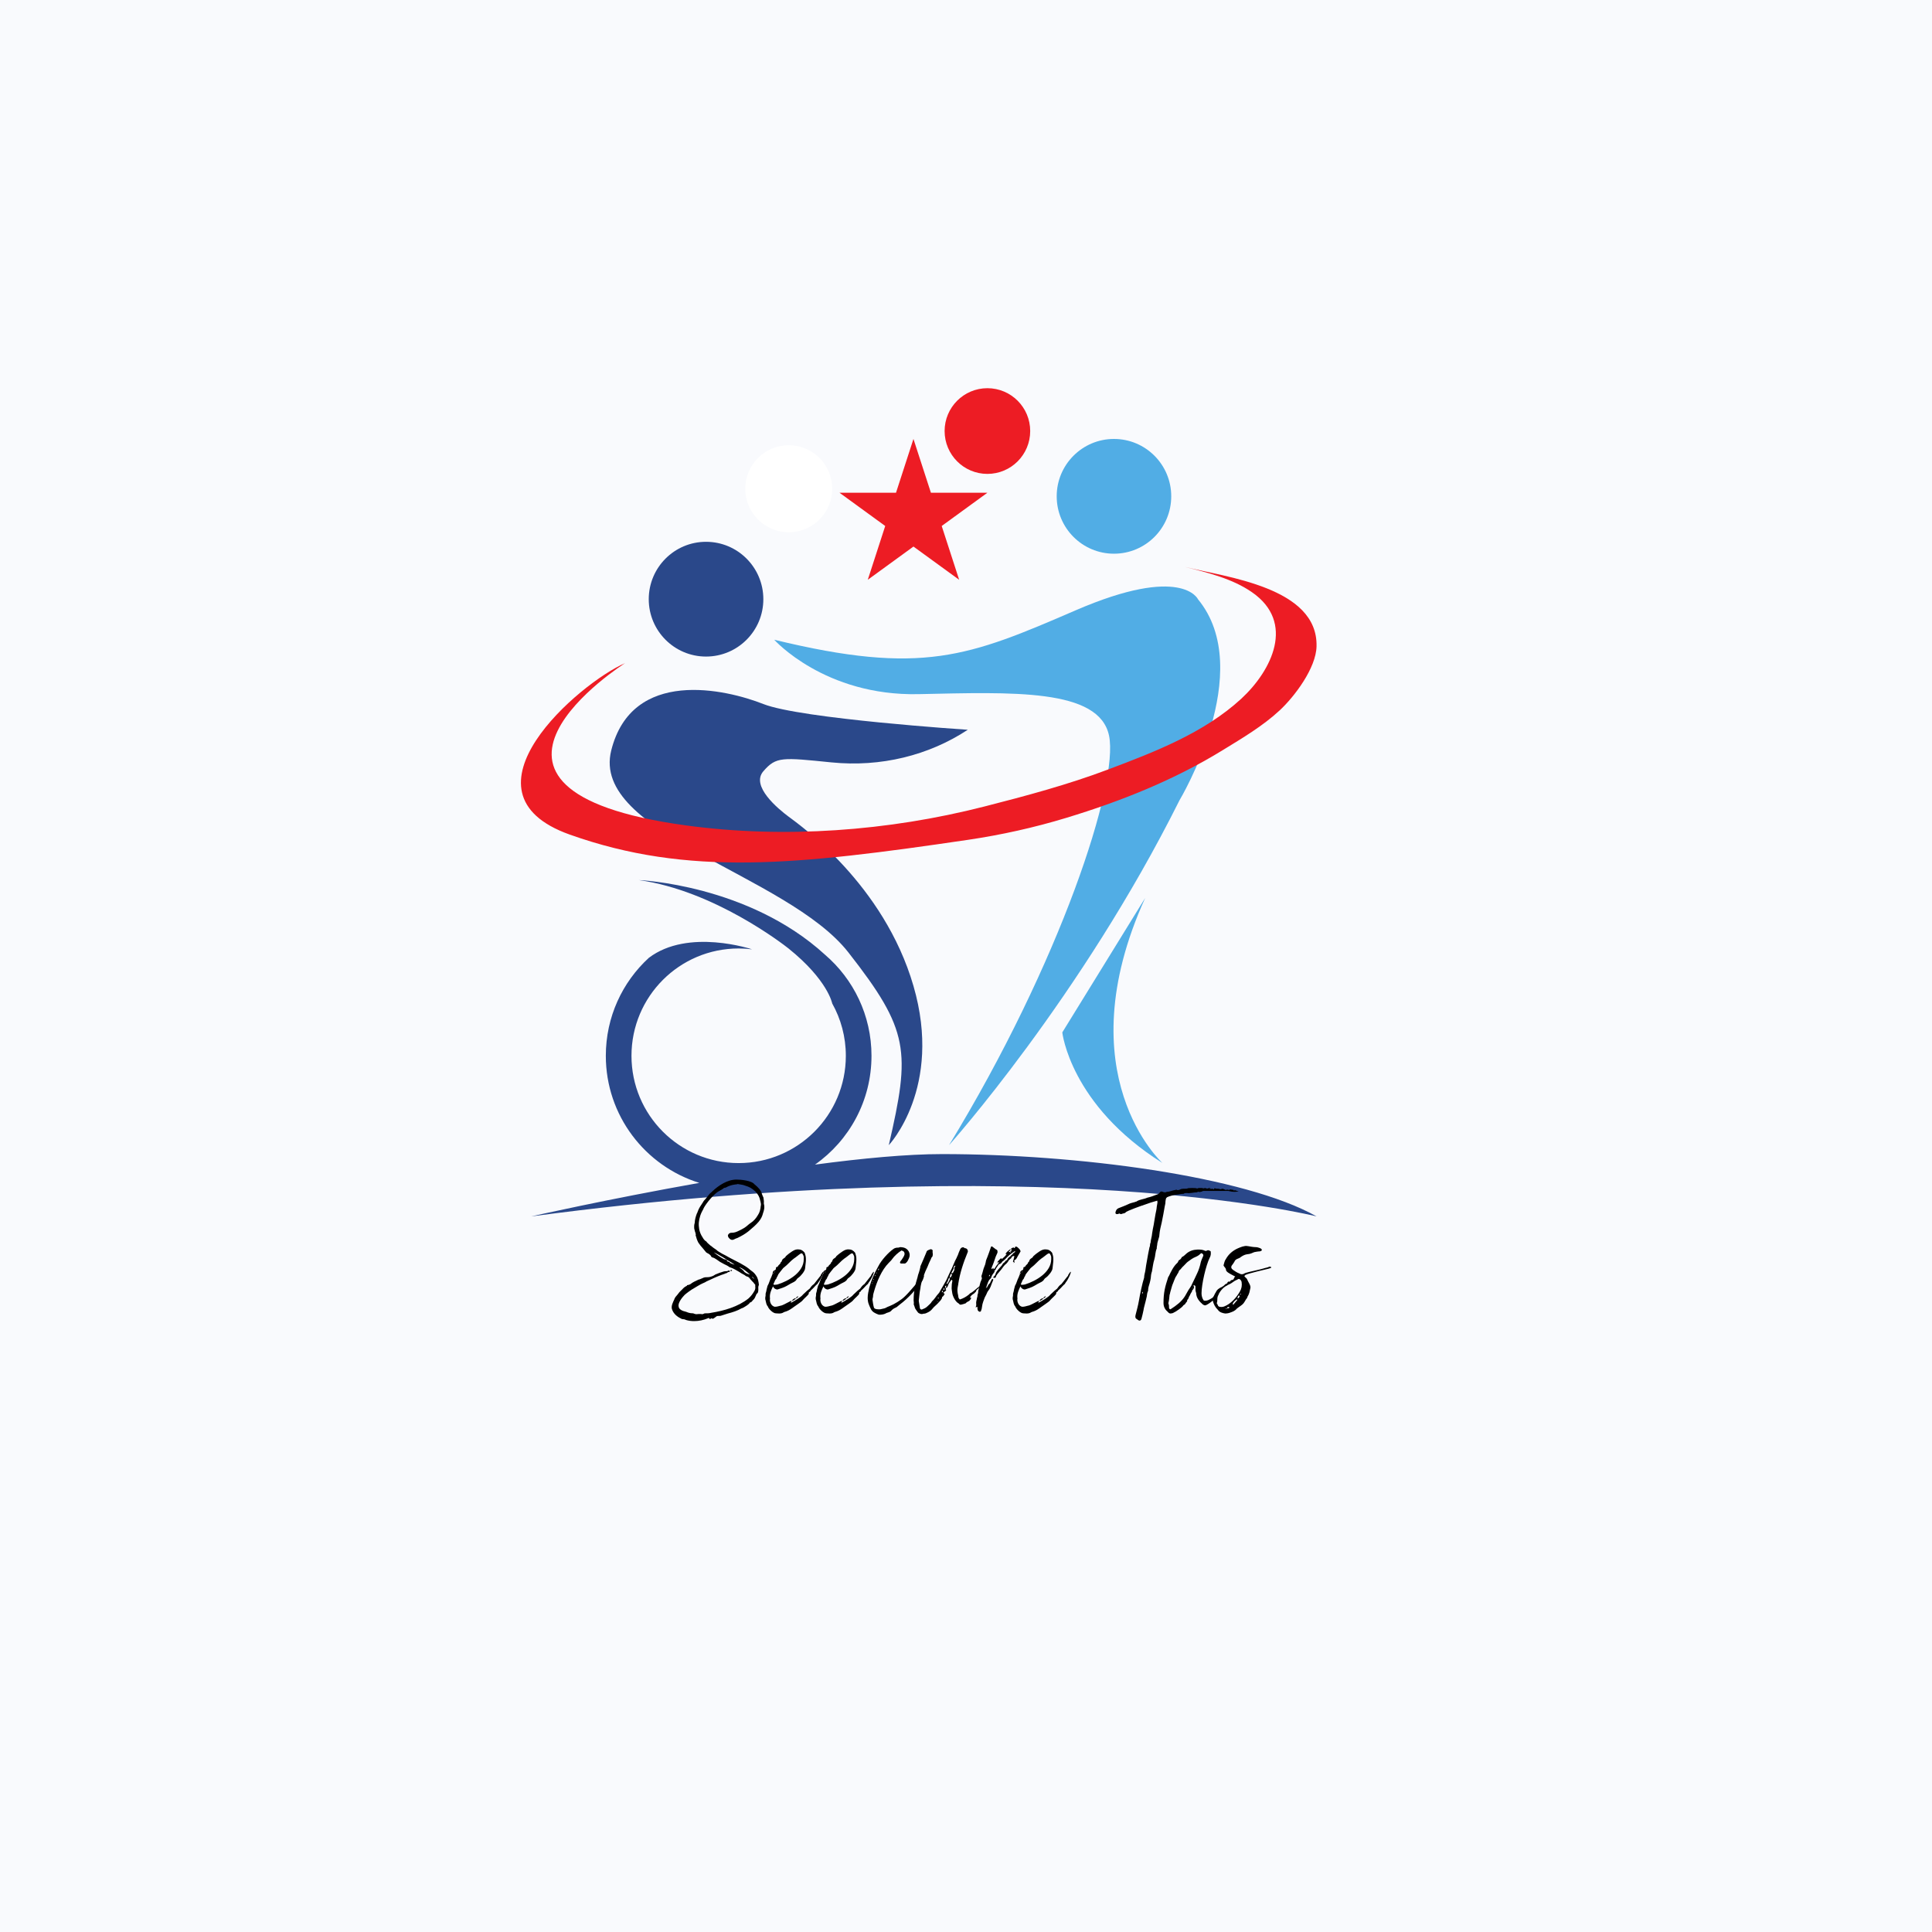 <?xml version="1.0" encoding="UTF-8" standalone="yes"?>
<svg xmlns="http://www.w3.org/2000/svg" xmlns:xlink="http://www.w3.org/1999/xlink" width="500" zoomAndPan="magnify" viewBox="0 0 375 375" height="500" preserveAspectRatio="xMidYMid meet" version="1.0">
  <defs>
    <g/>
    <clipPath id="7804f93bc3">
      <path d="M 183 75.172 L 200 75.172 L 200 92 L 183 92 Z M 183 75.172 " clip-rule="nonzero"/>
    </clipPath>
    <clipPath id="cc3c5f460b">
      <path d="M 101.109 110 L 255.547 110 L 255.547 168 L 101.109 168 Z M 101.109 110 " clip-rule="nonzero"/>
    </clipPath>
    <clipPath id="c4f0de3907">
      <path d="M 103 170 L 255.547 170 L 255.547 236.102 L 103 236.102 Z M 103 170 " clip-rule="nonzero"/>
    </clipPath>
  </defs>
  <rect x="-37.5" width="450" fill="#ffffff" y="-37.5" height="450" fill-opacity="1"/>
  <rect x="-37.5" width="450" fill="#f9fafd" y="-37.5" height="450" fill-opacity="1"/>
  <path fill="#ffffff" d="M 161.531 94.867 C 161.531 99.527 157.758 103.312 153.094 103.312 C 148.438 103.312 144.66 99.527 144.66 94.867 C 144.66 90.195 148.438 86.418 153.094 86.418 C 157.758 86.418 161.531 90.195 161.531 94.867 " fill-opacity="1" fill-rule="evenodd"/>
  <path fill="#ed1c24" d="M 177.301 85.199 L 180.691 95.641 L 191.652 95.641 L 182.785 102.094 L 186.172 112.535 L 177.301 106.086 L 168.434 112.535 L 171.82 102.094 L 162.949 95.641 L 173.914 95.641 L 177.301 85.199 " fill-opacity="1" fill-rule="evenodd"/>
  <path fill="#2a488a" d="M 148.164 116.305 C 148.164 122.449 143.188 127.438 137.039 127.438 C 130.902 127.438 125.922 122.449 125.922 116.305 C 125.922 110.148 130.902 105.164 137.039 105.164 C 143.188 105.164 148.164 110.148 148.164 116.305 " fill-opacity="1" fill-rule="evenodd"/>
  <path fill="#51ade5" d="M 227.336 96.332 C 227.336 102.488 222.367 107.473 216.219 107.473 C 210.082 107.473 205.105 102.488 205.105 96.332 C 205.105 90.188 210.082 85.199 216.219 85.199 C 222.367 85.199 227.336 90.188 227.336 96.332 " fill-opacity="1" fill-rule="evenodd"/>
  <path fill="#2a488a" d="M 187.848 141.648 C 187.848 141.648 155.453 139.531 148.164 136.652 C 140.879 133.77 122.664 129.551 118.637 145.672 C 114.609 161.797 152.762 169.676 164.652 184.84 C 176.535 200.004 176.73 204.035 172.512 222.277 C 172.512 222.277 183.059 211.145 177.301 191.367 C 171.559 171.594 155.152 160.074 153.094 158.531 C 151.035 157 145.672 152.582 148.164 149.703 C 150.652 146.828 151.809 147.016 161.395 147.98 C 170.977 148.934 180.273 146.633 187.848 141.648 " fill-opacity="1" fill-rule="evenodd"/>
  <path fill="#51ade5" d="M 150.277 124.172 C 150.277 124.172 160.047 135.117 178.266 134.734 C 196.473 134.352 213.344 133.582 215.266 142.797 C 217.184 152.012 205.871 186.758 184.207 222.277 C 184.207 222.277 209.77 193.738 228.938 155.336 C 228.938 155.336 244.02 130.25 232.52 116.305 C 232.52 116.305 229.449 109.52 208.746 118.477 C 188.035 127.438 178.961 131.145 150.277 124.172 " fill-opacity="1" fill-rule="evenodd"/>
  <path fill="#51ade5" d="M 222.289 174.277 L 206.191 200.387 C 206.191 200.387 207.727 214.469 225.617 225.727 C 225.617 225.727 206.703 208.578 222.289 174.277 " fill-opacity="1" fill-rule="evenodd"/>
  <g clip-path="url(#7804f93bc3)">
    <path fill="#ed1c24" d="M 199.961 83.664 C 199.961 88.262 196.242 91.984 191.652 91.984 C 187.066 91.984 183.348 88.262 183.348 83.664 C 183.348 79.07 187.066 75.348 191.652 75.348 C 196.242 75.348 199.961 79.07 199.961 83.664 " fill-opacity="1" fill-rule="evenodd"/>
  </g>
  <g clip-path="url(#cc3c5f460b)">
    <path fill="#ed1c24" d="M 121.328 128.715 C 121.328 128.715 82.469 153.289 133.082 160.203 C 152.199 162.812 172.406 161.312 191.082 156.539 C 199.129 154.484 207.309 152.293 215.078 149.359 C 224.102 145.961 233.738 142.25 240.941 135.613 C 246.871 130.129 251.469 120.812 243.016 114.957 C 239.219 112.316 234.387 111.141 229.961 110.031 C 237.926 112.023 255.836 113.977 255.539 125.469 C 255.438 129.66 251.316 135.152 248.406 137.863 C 245.129 140.914 241.129 143.273 237.332 145.602 C 227.918 151.398 217.547 155.531 206.992 158.738 C 200.746 160.637 194.32 162.062 187.848 163.016 C 154.812 167.883 133.594 170.184 110.586 161.992 C 87.586 153.801 112.594 132.477 121.328 128.715 " fill-opacity="1" fill-rule="evenodd"/>
  </g>
  <g clip-path="url(#c4f0de3907)">
    <path fill="#2a488a" d="M 182.859 224.008 C 176.043 224.008 167.336 224.832 158.191 226.051 C 164.824 221.383 169.156 213.668 169.156 204.93 C 169.156 197.078 165.656 190.047 160.133 185.309 C 145.23 171.668 124.008 170.824 124.008 170.824 C 138.641 172.863 152.148 183.379 153.043 184.09 C 160.695 190.242 161.531 194.77 161.531 194.77 C 163.215 197.777 164.176 201.238 164.176 204.93 C 164.176 216.43 154.863 225.754 143.371 225.754 C 131.883 225.754 122.57 216.43 122.57 204.93 C 122.57 193.422 131.883 184.098 143.371 184.098 C 144.258 184.098 145.125 184.156 145.977 184.266 C 145.977 184.266 133.594 180.09 125.93 185.922 C 120.797 190.633 117.59 197.402 117.59 204.93 C 117.59 216.523 125.227 226.332 135.738 229.598 C 117.906 232.762 103.109 236.102 103.109 236.102 C 203.188 222.848 255.547 236.102 255.547 236.102 C 241.57 228.227 208.934 224.008 182.859 224.008 " fill-opacity="1" fill-rule="evenodd"/>
  </g>
  <g fill="#000000" fill-opacity="1">
    <g transform="translate(130.383, 254.011)">
      <g>
        <path d="M 16.738 -18.184 C 16.371 -17.547 15.902 -17.008 15.332 -16.641 L 15.23 -16.574 C 15.027 -16.438 14.895 -16.305 14.727 -16.168 C 14.324 -15.801 13.82 -15.5 13.184 -15.195 L 13.117 -15.164 C 12.582 -14.895 12.18 -14.727 11.574 -14.727 C 11.441 -14.762 11.34 -14.66 11.203 -14.625 L 11.137 -14.594 C 11.039 -14.492 10.969 -14.391 10.902 -14.293 C 10.902 -14.09 10.938 -13.922 11.039 -13.82 L 11.039 -13.789 C 11.07 -13.754 11.105 -13.723 11.137 -13.688 C 11.273 -13.52 11.473 -13.352 11.742 -13.352 C 11.875 -13.352 11.977 -13.387 12.109 -13.453 C 12.312 -13.555 12.512 -13.652 12.75 -13.723 L 12.816 -13.754 C 13.586 -14.125 14.223 -14.492 14.863 -14.996 L 15.098 -15.195 C 15.699 -15.699 16.336 -16.238 16.875 -16.875 C 17.344 -17.445 17.578 -17.949 17.715 -18.52 C 17.914 -19.055 18.082 -19.691 17.879 -20.363 C 17.879 -20.43 17.879 -20.496 17.879 -20.566 C 17.914 -20.867 17.848 -21.168 17.812 -21.469 L 17.812 -21.539 C 17.781 -21.637 17.715 -21.773 17.645 -21.906 C 17.613 -22.039 17.547 -22.141 17.512 -22.242 C 17.379 -22.98 16.707 -23.582 16.168 -24.055 L 16.07 -24.121 C 15.566 -24.859 13.418 -25.059 12.582 -25.059 C 10.801 -25.059 9.09 -23.918 7.852 -22.746 L 7.684 -22.578 C 7.414 -22.375 7.211 -22.141 7.012 -21.871 L 6.945 -21.773 C 6.809 -21.605 6.676 -21.438 6.508 -21.234 C 6.375 -21.137 6.238 -20.934 6.141 -20.801 C 6.105 -20.699 6.039 -20.633 6.004 -20.566 C 5.637 -20.027 5.266 -19.492 5.031 -18.82 C 5 -18.688 4.965 -18.586 4.898 -18.52 C 4.664 -17.914 4.496 -17.344 4.461 -16.672 C 4.461 -16.641 4.461 -16.574 4.43 -16.539 C 4.328 -16.168 4.359 -15.867 4.359 -15.598 C 4.461 -15.195 4.496 -14.93 4.629 -14.66 C 4.598 -14.625 4.598 -14.594 4.629 -14.527 C 4.695 -14.457 4.695 -14.426 4.664 -14.359 C 4.629 -14.324 4.629 -14.293 4.629 -14.293 C 4.766 -13.789 4.898 -13.316 5.168 -12.816 C 5.434 -12.414 5.738 -12.043 6.07 -11.676 C 6.273 -11.441 6.477 -11.172 6.676 -10.938 C 6.711 -10.871 6.777 -10.871 6.844 -10.836 C 6.91 -10.77 6.977 -10.734 7.078 -10.703 C 7.281 -10.566 7.449 -10.469 7.617 -10.23 C 7.617 -10.062 7.852 -9.93 8.051 -9.898 C 8.285 -9.863 9.09 -9.293 9.359 -9.09 C 9.762 -8.891 10.098 -8.656 10.5 -8.488 C 10.633 -8.453 10.77 -8.32 10.938 -8.254 C 11.07 -8.152 11.238 -8.02 11.441 -7.984 C 11.977 -7.816 12.547 -7.449 13.082 -7.145 C 13.387 -6.945 13.688 -6.742 13.988 -6.609 C 14.125 -6.543 14.223 -6.477 14.324 -6.375 C 14.426 -6.309 14.625 -6.207 14.828 -6.172 C 14.961 -6.07 15.098 -5.973 15.195 -5.805 C 15.266 -5.703 15.332 -5.602 15.465 -5.5 C 15.5 -5.434 15.531 -5.402 15.566 -5.367 C 15.734 -5.234 15.934 -5 16.07 -4.797 L 16.203 -4.664 C 16.238 -4.598 16.203 -4.496 16.203 -4.43 C 16.27 -3.992 16.203 -3.691 16.035 -3.422 C 15.699 -2.816 15.332 -2.383 14.895 -1.98 C 12.883 -0.367 10.164 0.402 7.648 0.805 C 7.281 0.906 6.91 0.906 6.543 0.906 C 6.477 0.906 6.375 0.906 6.309 0.938 C 6.141 1.039 6.039 1.074 5.871 1.074 C 5.805 1.074 5.738 1.039 5.668 1.039 C 5.637 1.039 5.57 1.039 5.535 1.039 C 5.402 1.039 5.301 1.039 5.199 1.039 C 5.066 1.039 4.965 1.074 4.832 1.074 C 4.598 1.074 4.395 1.008 4.16 0.906 C 3.824 0.906 3.523 0.871 3.121 0.738 C 2.918 0.637 2.75 0.605 2.648 0.57 C 2.113 0.469 1.375 0.133 1.344 -0.402 C 1.141 -1.074 2.012 -2.18 2.516 -2.684 C 3.02 -3.121 3.555 -3.488 3.957 -3.758 L 4.027 -3.789 C 4.664 -4.16 5.367 -4.629 6.039 -4.93 C 6.309 -5.031 6.508 -5.133 6.777 -5.301 C 7.047 -5.402 7.312 -5.57 7.582 -5.668 C 8.488 -6.105 9.395 -6.477 10.301 -6.777 C 10.367 -6.844 10.398 -6.844 10.469 -6.844 C 10.566 -6.879 10.734 -6.91 10.902 -7.078 C 10.938 -7.078 10.969 -7.078 11.07 -7.145 C 11.07 -7.113 11.105 -7.113 11.137 -7.113 C 11.203 -7.113 11.238 -7.145 11.273 -7.246 C 11.273 -7.312 11.203 -7.414 11.137 -7.414 C 11.105 -7.414 11.07 -7.379 11.004 -7.379 L 10.969 -7.379 C 10.938 -7.379 10.836 -7.348 10.801 -7.281 C 10.434 -7.281 10.23 -7.281 9.863 -7.145 C 9.797 -7.145 9.73 -7.078 9.66 -7.078 C 9.258 -6.977 8.891 -6.777 8.488 -6.641 C 8.352 -6.543 8.219 -6.477 8.051 -6.375 C 7.648 -6.207 7.348 -6.105 6.91 -6.105 C 6.574 -6.105 6.309 -6.105 5.938 -5.906 C 5.906 -5.871 5.871 -5.871 5.805 -5.871 C 5.77 -5.805 5.703 -5.805 5.703 -5.805 C 5.57 -5.738 5.367 -5.668 5.199 -5.637 C 4.832 -5.434 4.43 -5.301 4.059 -5.066 C 3.957 -5.031 3.926 -4.965 3.859 -4.93 C 3.625 -4.73 3.355 -4.598 2.984 -4.562 C 2.984 -4.496 2.918 -4.395 2.852 -4.395 C 2.582 -4.262 2.316 -4.059 2.113 -3.824 C 2.078 -3.758 1.98 -3.691 1.914 -3.625 C 1.609 -3.355 1.344 -3.055 1.141 -2.75 C 1.008 -2.617 0.906 -2.449 0.738 -2.281 C 0.672 -2.18 0.637 -2.113 0.605 -2.047 L 0.57 -2.012 C 0.57 -1.98 0.535 -1.879 0.504 -1.812 C 0.234 -1.242 -0.133 -0.535 0.035 0.066 C 0.367 1.141 1.273 1.676 1.98 2.012 C 2.012 2.012 2.012 2.047 2.012 2.012 C 2.215 2.012 2.414 2.078 2.617 2.113 C 2.648 2.148 2.648 2.18 2.719 2.18 C 3.254 2.348 3.789 2.414 4.359 2.414 C 5.266 2.414 6.207 2.215 7.078 1.844 C 7.113 1.812 7.18 1.812 7.246 1.812 C 7.246 1.844 7.281 1.844 7.281 1.914 C 7.379 2.012 7.379 2.012 7.516 2.012 C 7.547 1.945 7.582 1.914 7.617 1.844 C 7.75 1.914 7.852 1.945 7.949 1.945 C 8.051 1.945 8.152 1.914 8.254 1.812 C 8.32 1.746 8.387 1.711 8.453 1.676 C 8.555 1.578 8.656 1.508 8.723 1.477 C 8.824 1.41 8.992 1.41 9.191 1.41 C 9.328 1.41 9.492 1.41 9.629 1.344 C 9.996 1.207 10.434 1.105 10.902 0.938 C 11.809 0.703 12.75 0.402 13.555 -0.066 C 13.688 -0.102 13.789 -0.133 13.887 -0.203 C 14.359 -0.469 14.961 -0.805 15.195 -1.207 C 15.434 -1.207 15.598 -1.441 15.699 -1.578 C 15.734 -1.645 15.801 -1.676 15.836 -1.711 C 16.07 -1.945 16.168 -2.148 16.305 -2.484 L 16.336 -2.551 C 16.406 -2.719 16.438 -2.852 16.574 -2.953 C 16.707 -3.02 16.738 -3.188 16.773 -3.32 L 16.773 -3.355 C 16.809 -3.488 16.809 -3.625 16.809 -3.723 C 16.809 -3.957 16.773 -4.227 16.84 -4.395 C 16.875 -4.496 16.941 -4.629 16.906 -4.73 C 16.84 -5.266 16.738 -5.906 16.406 -6.375 C 16.102 -6.879 15.766 -7.145 15.465 -7.348 C 15.434 -7.379 15.363 -7.449 15.297 -7.48 C 15.195 -7.547 15.129 -7.582 15.062 -7.684 C 14.527 -8.117 13.957 -8.453 13.285 -8.824 C 12.984 -8.957 12.68 -9.16 12.379 -9.293 C 12.043 -9.461 11.773 -9.594 11.406 -9.797 C 11.105 -9.965 10.77 -10.133 10.5 -10.301 C 9.996 -10.535 9.527 -10.801 9.059 -11.105 C 8.922 -11.203 8.789 -11.273 8.723 -11.371 C 8.688 -11.406 8.621 -11.441 8.59 -11.473 C 8.453 -11.574 8.285 -11.676 8.152 -11.773 C 7.984 -11.91 7.816 -12.012 7.684 -12.145 C 7.48 -12.246 7.348 -12.414 7.18 -12.547 C 7.012 -12.715 6.844 -12.816 6.742 -13.016 C 6.375 -13.219 6.141 -13.555 6.004 -13.82 C 5.637 -14.359 5.434 -14.895 5.336 -15.398 C 5.168 -16.406 5.234 -17.043 5.535 -18.047 C 5.703 -18.551 5.906 -18.922 6.141 -19.355 L 6.207 -19.523 C 6.676 -20.43 8.219 -22.344 9.227 -22.848 C 9.527 -23.012 9.863 -23.18 10.133 -23.418 C 10.133 -23.418 10.133 -23.418 10.199 -23.449 C 10.434 -23.449 10.668 -23.582 10.836 -23.684 C 11.273 -23.887 11.742 -24.02 12.211 -24.086 C 12.379 -24.121 12.512 -24.121 12.715 -24.152 C 12.75 -24.188 12.781 -24.188 12.816 -24.188 C 12.848 -24.188 12.914 -24.188 12.984 -24.152 C 13.082 -24.152 13.152 -24.121 13.25 -24.121 C 13.586 -24.055 13.922 -24.02 14.223 -23.887 C 15.098 -23.617 15.5 -23.418 16.27 -22.711 C 16.773 -22.176 17.074 -21.605 17.176 -20.969 L 17.211 -20.867 C 17.277 -20.566 17.379 -20.23 17.277 -19.926 C 17.211 -19.223 17.074 -18.688 16.738 -18.184 Z M 15.531 -6.238 C 15.734 -6.105 15.902 -5.973 16.035 -5.77 C 15.801 -5.906 15.668 -6.004 15.531 -6.238 Z M 10.938 -9.328 C 10.969 -9.328 11.004 -9.328 11.07 -9.258 L 11.07 -9.227 C 11.105 -9.191 11.137 -9.191 11.172 -9.227 C 11.473 -8.992 11.875 -8.824 12.211 -8.52 C 11.875 -8.621 11.539 -8.789 11.273 -8.891 C 11.305 -8.891 11.305 -8.922 11.273 -8.922 C 11.273 -8.957 11.273 -8.992 11.238 -9.023 L 11.203 -9.023 C 11.203 -9.023 11.203 -9.09 11.172 -9.09 C 11.137 -9.09 11.105 -9.09 11.105 -9.09 C 11.07 -9.09 11.07 -9.125 11.07 -9.09 C 11.004 -9.09 10.871 -9.16 10.703 -9.227 C 10.734 -9.258 10.734 -9.293 10.734 -9.328 C 10.734 -9.395 10.734 -9.395 10.734 -9.426 C 10.602 -9.527 10.535 -9.527 10.434 -9.527 C 10.398 -9.562 10.398 -9.594 10.332 -9.594 C 10.266 -9.629 10.23 -9.562 10.23 -9.562 C 9.492 -9.93 8.656 -10.535 8.152 -10.938 C 8.59 -10.734 9.359 -10.367 10.77 -9.461 C 10.77 -9.426 10.801 -9.426 10.801 -9.395 L 10.836 -9.395 C 10.871 -9.328 10.902 -9.328 10.938 -9.328 Z M 13.152 -8.02 C 13.855 -7.816 14.457 -7.246 15.062 -6.742 C 15.098 -6.711 15.129 -6.676 15.164 -6.641 L 15.098 -6.641 C 14.895 -6.711 14.66 -6.777 14.457 -6.879 C 14.426 -6.945 14.258 -7.012 14.156 -7.078 C 13.887 -7.48 13.555 -7.715 13.219 -7.918 C 13.184 -7.949 13.184 -7.984 13.152 -8.02 Z M 7.145 1.273 C 7.145 1.344 7.145 1.344 7.113 1.344 C 7.113 1.344 7.113 1.273 7.145 1.273 Z M 11.539 -7.281 C 11.574 -7.281 11.609 -7.312 11.641 -7.348 C 11.676 -7.348 11.707 -7.379 11.707 -7.449 C 11.707 -7.449 11.676 -7.48 11.676 -7.48 L 11.641 -7.516 C 11.609 -7.516 11.574 -7.516 11.539 -7.516 C 11.508 -7.547 11.473 -7.516 11.441 -7.48 C 11.441 -7.449 11.406 -7.449 11.406 -7.348 C 11.441 -7.312 11.473 -7.281 11.539 -7.281 Z M 11.539 -7.281 "/>
      </g>
    </g>
  </g>
  <g fill="#000000" fill-opacity="1">
    <g transform="translate(148.963, 254.011)">
      <g>
        <path d="M 2.551 -8.891 C 2.449 -8.59 2.113 -8.488 2.012 -8.188 C 2.012 -8.152 1.945 -8.152 1.914 -8.117 C 1.914 -8.117 1.879 -8.117 1.844 -8.086 C 1.676 -8.086 1.645 -7.984 1.645 -7.852 C 1.645 -7.648 1.578 -7.516 1.41 -7.449 C 1.242 -7.414 1.141 -7.281 1.074 -7.18 C 1.039 -7.113 1.039 -7.012 1.008 -6.945 C 0.973 -6.91 0.938 -6.879 0.906 -6.879 C 0.938 -6.844 0.973 -6.844 1.008 -6.809 C 0.906 -6.574 0.84 -6.34 0.738 -6.105 C 0.438 -5.57 0.336 -4.93 0 -4.395 L 0 -4.359 C -0.066 -4.125 -0.102 -3.926 -0.168 -3.723 C -0.203 -3.523 -0.234 -3.289 -0.301 -3.121 C -0.402 -2.887 -0.336 -2.684 -0.367 -2.484 C -0.438 -2.215 -0.469 -1.879 -0.367 -1.609 C -0.27 -1.207 -0.234 -0.773 0.066 -0.438 C 0.234 0.066 1.074 0.906 1.645 0.906 C 1.844 0.906 2.047 0.938 2.246 0.938 C 2.551 0.938 2.852 0.906 3.152 0.703 C 3.254 0.637 3.387 0.605 3.523 0.57 C 3.926 0.438 4.328 0.234 4.695 -0.035 C 5.098 -0.336 5.535 -0.605 5.938 -0.906 C 6.273 -1.176 6.676 -1.375 6.91 -1.711 C 7.078 -1.914 7.246 -2.047 7.414 -2.215 L 7.816 -2.617 C 7.949 -2.75 8.051 -2.887 8.02 -3.055 C 8.02 -3.289 8.352 -3.254 8.352 -3.457 L 8.352 -3.488 C 8.488 -3.59 8.59 -3.723 8.723 -3.824 C 9.059 -4.125 9.328 -4.527 9.695 -4.797 C 9.762 -4.863 9.762 -4.965 9.828 -5.031 C 10.469 -5.836 10.969 -7.113 10.836 -7.145 C 10.836 -7.18 10.836 -7.18 10.801 -7.18 L 10.801 -7.145 C 10.77 -7.113 10.734 -7.078 10.703 -7.047 L 10.668 -7.047 L 10.668 -7.012 C 10.602 -6.91 10.535 -6.809 10.434 -6.676 C 10.398 -6.609 10.367 -6.574 10.332 -6.508 L 10.332 -6.406 C 10.23 -6.309 10.098 -6.141 9.996 -6.004 C 9.66 -5.57 9.359 -5.199 9.023 -4.766 C 8.789 -4.629 8.488 -4.328 8.352 -4.094 C 8.254 -3.926 8.117 -3.789 7.949 -3.691 C 7.582 -3.422 7.281 -3.055 6.91 -2.75 C 6.508 -2.215 5.199 -1.477 4.629 -1.176 C 4.629 -1.141 4.598 -1.176 4.562 -1.176 C 4.527 -1.207 4.527 -1.242 4.562 -1.273 C 4.629 -1.344 4.664 -1.41 4.695 -1.508 C 4.73 -1.508 4.73 -1.508 4.766 -1.543 C 4.797 -1.543 4.863 -1.508 4.93 -1.543 C 5.098 -1.645 5.266 -1.777 5.434 -1.879 C 5.469 -1.914 5.469 -1.98 5.5 -2.047 C 5.738 -2.012 5.836 -2.18 5.973 -2.316 L 5.973 -2.383 C 5.938 -2.383 5.871 -2.414 5.871 -2.383 C 5.738 -2.281 5.57 -2.215 5.5 -2.047 C 5.168 -1.98 4.93 -1.844 4.766 -1.543 C 4.629 -1.508 4.562 -1.508 4.496 -1.477 C 4.094 -1.273 3.656 -1.039 3.254 -0.84 C 3.02 -0.738 2.785 -0.605 2.516 -0.57 C 2.148 -0.469 1.812 -0.367 1.41 -0.367 C 0.805 -0.504 0.469 -1.141 0.469 -1.746 C 0.504 -1.914 0.504 -2.047 0.469 -2.215 C 0.438 -2.984 0.738 -3.625 1.074 -4.328 C 1.242 -3.957 1.543 -3.723 1.945 -3.723 C 2.551 -3.926 3.188 -4.094 3.758 -4.43 C 4.227 -4.73 4.695 -4.965 5.168 -5.199 C 5.367 -5.336 5.535 -5.434 5.637 -5.637 C 5.738 -5.805 5.871 -5.938 6.039 -6.039 C 6.477 -6.34 7.312 -7.312 7.312 -7.883 C 7.379 -8.285 7.379 -8.723 7.449 -9.125 C 7.48 -9.594 7.48 -10.098 7.312 -10.566 L 7.211 -10.871 C 6.844 -11.305 6.508 -11.508 5.938 -11.508 C 5.805 -11.508 5.637 -11.508 5.434 -11.441 C 4.965 -11.305 4.598 -10.969 4.195 -10.703 C 3.957 -10.535 3.758 -10.332 3.555 -10.164 C 3.457 -9.863 3.152 -9.797 2.953 -9.594 C 2.887 -9.492 2.816 -9.395 2.785 -9.258 C 2.75 -9.125 2.684 -9.023 2.551 -8.992 Z M 6.844 -10.566 C 6.945 -10.367 7.078 -10.164 7.047 -9.93 L 7.047 -9.594 C 7.047 -7.078 4.125 -5.367 1.945 -4.695 C 1.746 -4.664 1.543 -4.629 1.344 -4.629 C 1.176 -4.629 1.105 -4.695 1.242 -4.965 C 1.41 -5.234 1.441 -5.57 1.676 -5.77 C 1.777 -5.871 1.777 -6.039 1.844 -6.141 C 1.98 -6.273 2.012 -6.508 2.113 -6.676 C 2.383 -7.047 2.684 -7.414 2.953 -7.75 C 3.02 -7.852 3.086 -7.918 3.188 -7.984 C 3.555 -8.254 3.891 -8.59 4.227 -8.922 C 4.496 -9.191 4.797 -9.492 5.133 -9.73 C 5.57 -9.996 5.973 -10.398 6.406 -10.668 C 6.477 -10.703 6.543 -10.734 6.609 -10.734 C 6.711 -10.734 6.777 -10.703 6.844 -10.566 Z M 1.141 -6.945 C 1.141 -6.844 1.074 -6.809 1.008 -6.809 L 1.008 -6.945 Z M 1.309 -7.078 C 1.309 -7.113 1.344 -7.145 1.375 -7.18 C 1.375 -7.18 1.441 -7.145 1.477 -7.145 C 1.441 -7.113 1.441 -7.113 1.441 -7.078 Z M 10.301 -6.273 C 10.266 -6.273 10.266 -6.309 10.266 -6.309 C 10.301 -6.309 10.301 -6.273 10.301 -6.273 Z M 1.812 -8.285 L 1.844 -8.254 L 1.844 -8.285 Z M 1.812 -7.781 L 1.844 -7.781 L 1.844 -7.75 Z M 10.332 -6.375 C 10.367 -6.375 10.398 -6.34 10.398 -6.34 C 10.367 -6.34 10.367 -6.375 10.332 -6.375 Z M 1.309 -7.078 C 1.273 -7.078 1.273 -7.047 1.273 -7.047 C 1.273 -7.047 1.273 -7.047 1.273 -7.078 Z M 1.309 -7.078 "/>
      </g>
    </g>
  </g>
  <g fill="#000000" fill-opacity="1">
    <g transform="translate(158.757, 254.011)">
      <g>
        <path d="M 2.551 -8.891 C 2.449 -8.59 2.113 -8.488 2.012 -8.188 C 2.012 -8.152 1.945 -8.152 1.914 -8.117 C 1.914 -8.117 1.879 -8.117 1.844 -8.086 C 1.676 -8.086 1.645 -7.984 1.645 -7.852 C 1.645 -7.648 1.578 -7.516 1.41 -7.449 C 1.242 -7.414 1.141 -7.281 1.074 -7.18 C 1.039 -7.113 1.039 -7.012 1.008 -6.945 C 0.973 -6.91 0.938 -6.879 0.906 -6.879 C 0.938 -6.844 0.973 -6.844 1.008 -6.809 C 0.906 -6.574 0.84 -6.34 0.738 -6.105 C 0.438 -5.57 0.336 -4.93 0 -4.395 L 0 -4.359 C -0.066 -4.125 -0.102 -3.926 -0.168 -3.723 C -0.203 -3.523 -0.234 -3.289 -0.301 -3.121 C -0.402 -2.887 -0.336 -2.684 -0.367 -2.484 C -0.438 -2.215 -0.469 -1.879 -0.367 -1.609 C -0.27 -1.207 -0.234 -0.773 0.066 -0.438 C 0.234 0.066 1.074 0.906 1.645 0.906 C 1.844 0.906 2.047 0.938 2.246 0.938 C 2.551 0.938 2.852 0.906 3.152 0.703 C 3.254 0.637 3.387 0.605 3.523 0.57 C 3.926 0.438 4.328 0.234 4.695 -0.035 C 5.098 -0.336 5.535 -0.605 5.938 -0.906 C 6.273 -1.176 6.676 -1.375 6.91 -1.711 C 7.078 -1.914 7.246 -2.047 7.414 -2.215 L 7.816 -2.617 C 7.949 -2.75 8.051 -2.887 8.02 -3.055 C 8.02 -3.289 8.352 -3.254 8.352 -3.457 L 8.352 -3.488 C 8.488 -3.59 8.59 -3.723 8.723 -3.824 C 9.059 -4.125 9.328 -4.527 9.695 -4.797 C 9.762 -4.863 9.762 -4.965 9.828 -5.031 C 10.469 -5.836 10.969 -7.113 10.836 -7.145 C 10.836 -7.18 10.836 -7.18 10.801 -7.18 L 10.801 -7.145 C 10.77 -7.113 10.734 -7.078 10.703 -7.047 L 10.668 -7.047 L 10.668 -7.012 C 10.602 -6.91 10.535 -6.809 10.434 -6.676 C 10.398 -6.609 10.367 -6.574 10.332 -6.508 L 10.332 -6.406 C 10.23 -6.309 10.098 -6.141 9.996 -6.004 C 9.66 -5.57 9.359 -5.199 9.023 -4.766 C 8.789 -4.629 8.488 -4.328 8.352 -4.094 C 8.254 -3.926 8.117 -3.789 7.949 -3.691 C 7.582 -3.422 7.281 -3.055 6.91 -2.75 C 6.508 -2.215 5.199 -1.477 4.629 -1.176 C 4.629 -1.141 4.598 -1.176 4.562 -1.176 C 4.527 -1.207 4.527 -1.242 4.562 -1.273 C 4.629 -1.344 4.664 -1.41 4.695 -1.508 C 4.73 -1.508 4.73 -1.508 4.766 -1.543 C 4.797 -1.543 4.863 -1.508 4.93 -1.543 C 5.098 -1.645 5.266 -1.777 5.434 -1.879 C 5.469 -1.914 5.469 -1.98 5.5 -2.047 C 5.738 -2.012 5.836 -2.18 5.973 -2.316 L 5.973 -2.383 C 5.938 -2.383 5.871 -2.414 5.871 -2.383 C 5.738 -2.281 5.57 -2.215 5.5 -2.047 C 5.168 -1.98 4.93 -1.844 4.766 -1.543 C 4.629 -1.508 4.562 -1.508 4.496 -1.477 C 4.094 -1.273 3.656 -1.039 3.254 -0.84 C 3.02 -0.738 2.785 -0.605 2.516 -0.57 C 2.148 -0.469 1.812 -0.367 1.41 -0.367 C 0.805 -0.504 0.469 -1.141 0.469 -1.746 C 0.504 -1.914 0.504 -2.047 0.469 -2.215 C 0.438 -2.984 0.738 -3.625 1.074 -4.328 C 1.242 -3.957 1.543 -3.723 1.945 -3.723 C 2.551 -3.926 3.188 -4.094 3.758 -4.43 C 4.227 -4.73 4.695 -4.965 5.168 -5.199 C 5.367 -5.336 5.535 -5.434 5.637 -5.637 C 5.738 -5.805 5.871 -5.938 6.039 -6.039 C 6.477 -6.34 7.312 -7.312 7.312 -7.883 C 7.379 -8.285 7.379 -8.723 7.449 -9.125 C 7.48 -9.594 7.48 -10.098 7.312 -10.566 L 7.211 -10.871 C 6.844 -11.305 6.508 -11.508 5.938 -11.508 C 5.805 -11.508 5.637 -11.508 5.434 -11.441 C 4.965 -11.305 4.598 -10.969 4.195 -10.703 C 3.957 -10.535 3.758 -10.332 3.555 -10.164 C 3.457 -9.863 3.152 -9.797 2.953 -9.594 C 2.887 -9.492 2.816 -9.395 2.785 -9.258 C 2.75 -9.125 2.684 -9.023 2.551 -8.992 Z M 6.844 -10.566 C 6.945 -10.367 7.078 -10.164 7.047 -9.93 L 7.047 -9.594 C 7.047 -7.078 4.125 -5.367 1.945 -4.695 C 1.746 -4.664 1.543 -4.629 1.344 -4.629 C 1.176 -4.629 1.105 -4.695 1.242 -4.965 C 1.41 -5.234 1.441 -5.57 1.676 -5.77 C 1.777 -5.871 1.777 -6.039 1.844 -6.141 C 1.98 -6.273 2.012 -6.508 2.113 -6.676 C 2.383 -7.047 2.684 -7.414 2.953 -7.75 C 3.02 -7.852 3.086 -7.918 3.188 -7.984 C 3.555 -8.254 3.891 -8.59 4.227 -8.922 C 4.496 -9.191 4.797 -9.492 5.133 -9.73 C 5.57 -9.996 5.973 -10.398 6.406 -10.668 C 6.477 -10.703 6.543 -10.734 6.609 -10.734 C 6.711 -10.734 6.777 -10.703 6.844 -10.566 Z M 1.141 -6.945 C 1.141 -6.844 1.074 -6.809 1.008 -6.809 L 1.008 -6.945 Z M 1.309 -7.078 C 1.309 -7.113 1.344 -7.145 1.375 -7.18 C 1.375 -7.18 1.441 -7.145 1.477 -7.145 C 1.441 -7.113 1.441 -7.113 1.441 -7.078 Z M 10.301 -6.273 C 10.266 -6.273 10.266 -6.309 10.266 -6.309 C 10.301 -6.309 10.301 -6.273 10.301 -6.273 Z M 1.812 -8.285 L 1.844 -8.254 L 1.844 -8.285 Z M 1.812 -7.781 L 1.844 -7.781 L 1.844 -7.75 Z M 10.332 -6.375 C 10.367 -6.375 10.398 -6.34 10.398 -6.34 C 10.367 -6.34 10.367 -6.375 10.332 -6.375 Z M 1.309 -7.078 C 1.273 -7.078 1.273 -7.047 1.273 -7.047 C 1.273 -7.047 1.273 -7.047 1.273 -7.078 Z M 1.309 -7.078 "/>
      </g>
    </g>
  </g>
  <g fill="#000000" fill-opacity="1">
    <g transform="translate(168.55, 254.011)">
      <g>
        <path d="M 5.535 -0.336 C 5.703 -0.504 5.938 -0.637 6.105 -0.805 C 7.715 -2.012 9.125 -3.555 10.535 -5.5 C 10.602 -5.668 10.902 -6.441 10.77 -6.441 C 10.703 -6.441 10.633 -6.406 10.5 -6.238 C 9.461 -5.098 8.086 -3.32 7.047 -2.348 C 6.375 -1.676 5 -0.84 4.125 -0.504 C 3.859 -0.402 3.59 -0.301 3.32 -0.133 C 3.02 0 2.719 0 2.414 0.102 C 2.281 0.133 2.148 0.133 2.012 0.133 C 1.777 0.133 1.508 0.102 1.273 0 C 1.176 -0.035 1.105 -0.133 1.074 -0.234 C 0.938 -0.703 0.871 -1.207 0.805 -1.676 C 0.773 -1.812 0.84 -1.945 0.84 -2.047 C 0.871 -2.148 0.906 -2.281 0.906 -2.383 C 0.906 -2.719 1.008 -3.02 1.105 -3.355 C 1.645 -5.234 2.551 -7.48 3.957 -8.891 C 4.16 -9.125 4.43 -9.328 4.598 -9.594 C 5.066 -10.266 5.77 -10.871 6.441 -11.305 C 6.477 -11.273 6.574 -11.238 6.641 -11.203 C 6.711 -11.203 6.777 -11.172 6.809 -11.137 C 7.012 -10.969 7.047 -10.734 7.012 -10.5 C 6.91 -10.098 6.641 -9.797 6.441 -9.461 C 6.34 -9.359 6.273 -9.258 6.207 -9.16 C 6.07 -8.957 6.141 -8.758 6.375 -8.758 C 6.441 -8.758 6.508 -8.758 6.574 -8.758 C 6.711 -8.758 6.844 -8.758 6.945 -8.758 C 7.113 -8.723 7.246 -8.824 7.348 -8.922 C 7.617 -9.16 7.75 -9.492 7.883 -9.797 C 8.285 -10.668 7.75 -11.609 6.91 -11.844 C 6.711 -11.875 6.508 -11.941 6.309 -11.941 C 6.172 -11.941 6.07 -11.941 5.938 -11.875 C 5.871 -11.844 5.805 -11.844 5.738 -11.844 C 5.668 -11.844 5.602 -11.844 5.535 -11.844 C 5.301 -11.809 5.066 -11.742 4.898 -11.609 C 3.891 -10.938 2.484 -9.359 1.945 -8.254 C 1.176 -6.91 0.57 -5.535 0.168 -4.059 C 0.035 -3.422 -0.133 -2.785 -0.133 -2.113 C -0.133 -1.207 0.102 -0.738 0.469 0.035 C 0.773 0.672 1.344 0.906 1.945 1.141 C 2.012 1.176 2.078 1.141 2.148 1.176 C 2.617 1.176 3.121 1.105 3.523 0.84 C 3.59 0.805 3.656 0.805 3.723 0.773 C 4.059 0.672 4.359 0.57 4.562 0.27 C 4.695 0.133 4.832 0.066 4.965 -0.035 C 5.168 -0.168 5.367 -0.203 5.535 -0.336 Z M 1.914 -7.648 C 1.945 -7.715 1.98 -7.75 2.012 -7.816 C 2.047 -7.75 2.047 -7.684 2.047 -7.617 C 2.047 -7.547 2.012 -7.516 1.945 -7.48 L 1.914 -7.48 C 1.844 -7.547 1.879 -7.617 1.914 -7.648 Z M 1.309 -6.309 C 1.309 -6.406 1.273 -6.508 1.41 -6.543 C 1.41 -6.441 1.41 -6.34 1.309 -6.309 Z M 0.938 -5.668 C 0.938 -5.738 0.973 -5.77 1.039 -5.77 C 1.039 -5.703 1.039 -5.668 1.008 -5.637 C 1.008 -5.602 1.008 -5.602 0.973 -5.57 C 0.973 -5.602 0.938 -5.637 0.938 -5.668 Z M 1.676 -6.945 C 1.645 -6.879 1.609 -6.844 1.578 -6.844 L 1.578 -6.977 C 1.578 -7.012 1.609 -7.012 1.609 -7.047 C 1.645 -7.012 1.676 -6.977 1.676 -6.945 Z M 0.738 -4.965 C 0.738 -4.93 0.738 -4.898 0.773 -4.863 L 0.703 -4.797 C 0.703 -4.832 0.703 -4.863 0.672 -4.93 C 0.672 -4.93 0.703 -4.93 0.738 -4.965 Z M 0.84 -5.336 C 0.871 -5.301 0.871 -5.266 0.906 -5.234 C 0.871 -5.234 0.871 -5.199 0.84 -5.199 C 0.84 -5.234 0.805 -5.266 0.805 -5.301 Z M 2.148 -8.02 C 2.113 -8.086 2.148 -8.086 2.18 -8.086 C 2.18 -8.051 2.18 -8.051 2.148 -8.02 Z M 1.746 -7.312 L 1.777 -7.246 L 1.746 -7.246 Z M 1.746 -7.312 "/>
      </g>
    </g>
  </g>
  <g fill="#000000" fill-opacity="1">
    <g transform="translate(177.874, 254.011)">
      <g>
        <path d="M 12.379 -4.328 C 12.312 -4.328 12.246 -4.359 12.211 -4.328 C 11.941 -4.125 11.676 -3.891 11.441 -3.691 C 11.172 -3.488 10.938 -3.254 10.633 -3.086 C 10.434 -3.02 10.301 -2.852 10.164 -2.719 C 9.66 -2.316 9.09 -1.98 8.422 -1.777 C 8.32 -1.879 8.188 -2.047 8.152 -2.215 C 8.117 -2.484 8.086 -2.719 8.02 -2.953 C 7.918 -3.625 7.949 -3.859 8.086 -4.562 C 8.117 -4.629 8.117 -4.695 8.117 -4.766 C 8.422 -6.844 9.125 -8.957 9.93 -10.902 C 10.031 -11.07 9.996 -11.273 9.898 -11.473 C 9.797 -11.609 9.66 -11.742 9.395 -11.742 C 9.359 -11.742 9.293 -11.773 9.293 -11.809 C 9.191 -11.91 9.09 -11.91 9.023 -11.91 C 8.922 -11.91 8.824 -11.875 8.723 -11.809 C 8.59 -11.707 8.555 -11.641 8.488 -11.508 C 8.32 -11.137 8.152 -10.734 8.02 -10.332 C 7.883 -10.133 7.852 -9.898 7.715 -9.695 C 7.379 -9.09 7.18 -8.453 6.879 -7.816 C 6.477 -7.078 6.172 -6.273 5.805 -5.535 C 5.434 -4.898 5.098 -4.227 4.695 -3.59 C 4.562 -3.387 4.496 -3.152 4.328 -2.984 C 3.859 -2.516 3.555 -1.879 3.02 -1.41 C 2.785 -0.973 2.383 -0.703 2.012 -0.336 C 1.777 -0.133 1.477 0 1.141 0.133 C 1.105 0.168 1.039 0.168 1.008 0.168 C 0.84 0.168 0.738 0.066 0.672 -0.102 L 0.672 -0.168 C 0.605 -0.57 0.535 -1.008 0.469 -1.41 C 0.438 -1.508 0.469 -1.609 0.469 -1.676 C 0.57 -2.449 0.605 -3.188 0.773 -3.926 C 0.84 -5.031 1.645 -7.145 2.148 -8.117 C 2.348 -8.59 2.516 -9.059 2.785 -9.562 C 2.852 -9.695 2.887 -9.898 3.02 -10.031 C 3.121 -10.098 3.152 -10.199 3.152 -10.301 C 3.254 -10.602 3.086 -10.938 3.152 -11.238 C 3.219 -11.371 2.918 -11.574 2.75 -11.539 C 2.449 -11.406 2.012 -11.34 1.945 -10.969 C 1.914 -10.836 0.84 -8.352 0.773 -8.219 C 0.738 -8.188 0.773 -8.117 0.773 -8.117 C 0.703 -7.75 0.605 -7.414 0.504 -7.078 C 0.367 -6.742 0.27 -6.375 0.203 -6.039 C -0.234 -4.695 -0.535 -3.219 -0.535 -1.812 C -0.57 -1.543 -0.469 -1.242 -0.504 -0.973 C -0.57 -0.871 -0.469 -0.738 -0.438 -0.605 C -0.402 -0.504 -0.367 -0.438 -0.336 -0.336 C -0.27 0.066 0.066 0.367 0.301 0.738 C 0.438 0.906 0.703 0.973 0.906 1.039 C 0.938 1.039 0.973 1.039 1.008 1.039 C 1.105 1.039 1.207 1.039 1.273 1.008 C 1.344 0.973 1.375 0.973 1.441 0.973 C 1.711 0.973 1.914 0.871 2.113 0.773 C 2.582 0.57 2.887 0.301 3.152 -0.035 C 3.254 -0.133 3.32 -0.234 3.387 -0.301 C 3.859 -0.703 4.293 -1.141 4.695 -1.609 C 4.832 -1.812 5 -2.012 5 -2.281 C 5.168 -2.348 5.266 -2.516 5.367 -2.648 C 5.434 -2.75 5.57 -2.918 5.266 -3.02 C 5.266 -3.02 5.234 -3.121 5.266 -3.152 C 5.336 -3.188 5.402 -3.254 5.5 -3.289 C 5.469 -3.355 5.535 -3.387 5.602 -3.387 C 5.637 -3.457 5.703 -3.488 5.738 -3.523 C 5.836 -3.59 5.703 -3.691 5.668 -3.789 C 5.668 -3.891 5.738 -3.957 5.77 -4.059 C 5.836 -4.059 5.906 -4.059 5.938 -4.094 C 5.973 -4.262 6.141 -4.359 6.141 -4.527 C 6.273 -4.965 6.543 -5.234 6.777 -5.57 C 6.809 -5.57 6.809 -5.602 6.844 -5.602 C 6.977 -5.535 6.977 -5.434 6.977 -5.367 C 6.879 -4.965 6.844 -4.562 6.844 -4.16 C 6.809 -3.824 6.91 -3.457 6.945 -3.121 C 7.012 -2.449 7.547 -1.375 8.152 -1.039 C 8.285 -1.008 8.32 -0.805 8.52 -0.773 C 8.555 -0.773 8.59 -0.773 8.59 -0.773 C 8.758 -0.773 8.891 -0.84 9.023 -0.871 C 9.125 -0.871 9.227 -0.938 9.359 -0.973 C 9.426 -1.008 9.562 -1.008 9.594 -1.074 C 9.762 -1.273 9.996 -1.375 10.266 -1.508 C 10.434 -1.711 10.566 -1.844 10.633 -2.078 C 10.602 -2.113 10.566 -2.113 10.535 -2.148 C 10.469 -2.148 10.367 -2.246 10.398 -2.281 C 10.633 -2.348 10.602 -2.617 10.836 -2.684 C 10.902 -2.785 11.07 -2.852 11.203 -2.953 C 11.305 -3.055 11.406 -3.188 11.539 -3.289 C 11.641 -3.457 11.609 -3.656 11.844 -3.758 C 12.012 -3.859 12.109 -4.027 12.246 -4.195 C 12.312 -4.227 12.344 -4.262 12.379 -4.328 C 12.48 -4.359 12.48 -4.395 12.48 -4.461 C 12.414 -4.461 12.379 -4.43 12.379 -4.328 Z M 6.238 -5.805 C 6.309 -5.906 6.375 -5.973 6.441 -6.004 C 6.477 -6.238 6.543 -6.477 6.641 -6.711 C 6.676 -6.742 6.809 -6.777 6.844 -6.742 C 6.844 -6.711 6.879 -6.676 6.879 -6.641 C 6.879 -6.375 6.777 -6.105 6.441 -6.004 C 6.543 -5.637 6.34 -5.402 6.207 -5.133 C 6.141 -5.031 6.039 -4.898 5.938 -4.766 C 5.871 -4.863 5.871 -4.93 5.871 -4.965 C 6.105 -5.234 6.172 -5.535 6.238 -5.805 Z M 7.547 -8.352 C 7.547 -8.352 7.516 -8.352 7.516 -8.352 C 7.617 -8.152 7.379 -8.051 7.348 -7.918 C 7.348 -7.75 7.414 -7.617 7.348 -7.48 C 7.281 -7.312 7.18 -7.113 7.078 -6.945 C 7.047 -6.91 6.977 -6.879 6.91 -6.879 C 6.879 -6.879 6.844 -6.91 6.777 -6.91 C 6.844 -7.078 6.91 -7.18 6.977 -7.312 C 7.113 -7.516 7.246 -7.715 7.246 -7.984 C 7.211 -8.152 7.348 -8.254 7.516 -8.352 C 7.547 -8.387 7.582 -8.387 7.582 -8.387 C 7.617 -8.352 7.582 -8.352 7.547 -8.352 Z M 13.387 -5.199 C 13.082 -5.098 12.848 -4.965 12.75 -4.695 L 12.883 -4.695 C 13.117 -4.766 13.25 -4.965 13.418 -5.133 L 13.418 -5.168 Z M 5.77 -4.059 C 5.738 -4.059 5.738 -4.059 5.738 -4.059 C 5.535 -4.094 5.535 -4.094 5.57 -4.227 C 5.57 -4.262 5.602 -4.293 5.57 -4.328 L 5.668 -4.43 C 5.703 -4.461 5.738 -4.461 5.77 -4.461 C 5.77 -4.43 5.805 -4.395 5.805 -4.359 C 5.77 -4.262 5.703 -4.195 5.738 -4.059 C 5.738 -4.059 5.77 -4.059 5.77 -4.059 Z M 4.965 -3.152 C 4.898 -3.355 5 -3.457 5.133 -3.488 C 5.199 -3.32 5.133 -3.219 4.965 -3.152 Z M 5.469 -3.859 C 5.402 -3.789 5.469 -3.656 5.266 -3.625 C 5.266 -3.758 5.199 -3.824 5.266 -3.926 L 5.367 -3.926 C 5.402 -3.926 5.469 -3.891 5.469 -3.859 Z M 4.293 -1.98 C 4.227 -1.945 4.195 -1.98 4.16 -2.047 C 4.16 -2.078 4.125 -2.113 4.227 -2.148 C 4.262 -2.148 4.293 -2.113 4.328 -2.078 C 4.359 -2.078 4.359 -2.012 4.293 -1.98 Z M 4.059 -1.375 C 4.094 -1.375 4.125 -1.375 4.16 -1.344 C 4.16 -1.344 4.125 -1.273 4.094 -1.273 L 4.027 -1.344 Z M 5.168 -2.719 C 5.133 -2.75 5.098 -2.75 5.066 -2.785 C 5.133 -2.785 5.168 -2.785 5.234 -2.785 Z M 6.977 -5.938 C 6.945 -5.973 6.91 -5.973 6.879 -6.004 L 6.945 -6.039 L 6.977 -6.004 Z M 3.824 -1.543 L 3.824 -1.578 L 3.891 -1.578 Z M 7.047 -6.273 L 7.047 -6.238 L 7.012 -6.238 Z M 4.695 -2.047 L 4.73 -1.98 L 4.695 -2.012 Z M 4.664 -2.785 L 4.695 -2.785 L 4.695 -2.75 Z M 8.188 -7.816 L 8.152 -7.852 L 8.188 -7.852 Z M 4.496 -1.812 L 4.496 -1.777 L 4.461 -1.777 Z M 3.758 -1.141 L 3.758 -1.074 Z M 3.758 -1.141 "/>
      </g>
    </g>
  </g>
  <g fill="#000000" fill-opacity="1">
    <g transform="translate(190.049, 254.011)">
      <g>
        <path d="M 4.059 -8.688 C 4.125 -8.688 4.16 -8.758 4.195 -8.789 C 4.395 -8.855 4.395 -9.059 4.527 -9.16 C 4.898 -9.395 5.168 -9.73 5.469 -10.031 C 5.938 -10.5 6.441 -10.871 6.977 -11.203 C 6.977 -11.004 6.977 -11.004 6.945 -10.969 C 6.742 -10.871 6.543 -10.734 6.441 -10.5 C 6.207 -10.469 6.172 -10.199 5.973 -10.098 C 5.77 -9.965 5.57 -9.797 5.469 -9.527 C 5.434 -9.492 5.402 -9.395 5.336 -9.395 C 5.098 -9.328 5.031 -9.059 4.832 -8.922 C 4.598 -8.824 4.527 -8.555 4.395 -8.387 L 3.691 -7.582 C 3.488 -7.348 3.289 -7.078 3.188 -6.742 C 3.152 -6.574 3.086 -6.441 2.953 -6.34 C 2.852 -6.238 2.785 -6.141 2.684 -6.039 C 2.816 -6.004 2.918 -5.973 2.984 -5.973 C 3.121 -5.973 3.219 -6.039 3.254 -6.172 C 3.355 -6.609 3.723 -6.879 3.992 -7.246 C 4.125 -7.379 4.227 -7.516 4.359 -7.684 C 4.598 -8.02 4.832 -8.352 5.133 -8.621 C 5.336 -8.758 5.469 -8.957 5.602 -9.125 C 5.703 -9.359 5.871 -9.527 6.039 -9.66 C 6.238 -9.762 6.309 -9.93 6.375 -10.098 C 6.508 -10.133 6.609 -10.23 6.711 -10.23 C 6.742 -10.23 6.809 -10.199 6.844 -10.164 C 6.809 -10.098 6.809 -9.996 6.777 -9.93 C 6.711 -9.695 6.676 -9.426 6.574 -9.191 C 6.543 -9.059 6.676 -9.09 6.711 -9.023 C 6.742 -8.992 6.742 -8.957 6.777 -8.922 C 6.742 -8.922 6.641 -8.922 6.711 -8.855 L 6.777 -8.922 C 6.844 -8.957 6.91 -9.023 6.879 -9.059 C 6.777 -9.258 6.742 -9.395 7.012 -9.492 C 7.145 -9.562 7.211 -9.695 7.312 -9.828 C 7.414 -10.062 7.547 -10.266 7.684 -10.5 C 7.816 -10.703 7.918 -10.938 8.051 -11.137 C 7.949 -11.508 7.684 -11.707 7.414 -11.941 C 7.348 -12.012 7.281 -12.043 7.18 -12.043 C 7.078 -12.043 6.945 -12.012 6.945 -11.91 C 6.977 -11.809 6.945 -11.773 6.91 -11.773 C 6.844 -11.773 6.809 -11.773 6.777 -11.773 C 6.777 -11.844 6.711 -11.875 6.676 -11.875 C 6.441 -11.809 6.207 -11.742 6.141 -11.508 C 6.07 -11.508 6.004 -11.508 5.938 -11.473 C 5.637 -11.238 5.301 -10.969 5.098 -10.602 L 5.367 -10.602 C 5.066 -10.199 4.73 -9.863 4.328 -9.594 L 4.328 -9.828 C 4.027 -9.66 3.824 -9.359 3.59 -9.125 C 3.555 -9.059 3.555 -8.992 3.555 -8.922 C 3.488 -8.922 3.422 -8.891 3.422 -8.789 L 3.422 -8.824 C 3.488 -8.824 3.555 -8.855 3.555 -8.922 C 3.625 -8.992 3.723 -9.023 3.824 -9.059 C 3.789 -8.992 3.789 -8.891 3.758 -8.824 C 3.523 -8.59 3.32 -8.285 3.121 -7.984 C 3.055 -7.852 2.953 -7.684 2.785 -7.648 L 2.785 -7.883 C 2.785 -7.883 2.816 -7.918 2.816 -7.918 C 2.785 -7.918 2.785 -7.918 2.785 -7.918 L 2.582 -7.781 C 2.516 -7.715 2.484 -7.684 2.414 -7.648 C 2.383 -7.781 2.414 -7.883 2.449 -8.02 C 2.75 -8.688 2.984 -9.395 3.219 -10.098 C 3.32 -10.301 3.387 -10.5 3.488 -10.703 C 3.59 -10.871 3.59 -11.07 3.555 -11.238 C 3.523 -11.406 3.355 -11.473 3.219 -11.539 C 2.984 -11.707 2.75 -11.91 2.516 -12.078 C 2.449 -12.109 2.348 -12.078 2.316 -12.012 C 2.281 -11.977 2.281 -11.941 2.281 -11.941 C 2.078 -11.273 1.812 -10.602 1.578 -9.965 C 1.441 -9.66 1.309 -9.328 1.273 -8.992 C 1.207 -8.688 1.141 -8.422 1.008 -8.152 C 0.773 -7.617 0.703 -7.047 0.504 -6.508 C 0.438 -6.375 0.438 -6.207 0.469 -6.141 C 0.605 -5.906 0.504 -5.738 0.438 -5.57 C 0.301 -5.301 0.203 -5 0.133 -4.664 L -0.168 -3.457 C -0.203 -3.219 -0.168 -3.02 -0.27 -2.816 C -0.367 -2.617 -0.27 -2.348 -0.402 -2.148 C -0.438 -1.746 -0.637 -1.344 -0.57 -0.938 C -0.535 -0.703 -0.57 -0.504 -0.672 -0.301 L -0.605 -0.234 C -0.504 -0.301 -0.504 -0.367 -0.402 -0.367 C -0.402 -0.367 -0.367 -0.336 -0.336 -0.336 C -0.336 -0.203 -0.336 0 -0.301 0.168 C -0.27 0.402 -0.102 0.535 0.102 0.605 C 0.203 0.605 0.27 0.57 0.336 0.504 C 0.469 0.203 0.535 -0.102 0.57 -0.438 C 0.605 -0.738 0.672 -1.008 0.773 -1.309 C 0.938 -1.711 1.039 -2.148 1.273 -2.516 C 1.477 -2.852 1.543 -3.219 1.777 -3.488 C 2.148 -3.926 2.316 -4.496 2.516 -5.031 C 2.617 -5.234 2.684 -5.434 2.75 -5.637 C 2.75 -5.668 2.684 -5.738 2.617 -5.77 C 2.617 -5.805 2.551 -5.77 2.516 -5.77 C 2.449 -5.637 2.348 -5.5 2.281 -5.367 C 2.215 -5.199 2.148 -5 2.012 -4.863 C 1.844 -4.73 1.711 -4.496 1.609 -4.293 C 1.578 -4.16 1.508 -4.059 1.375 -4.027 C 1.41 -4.293 1.508 -4.562 1.609 -4.797 C 1.746 -5.199 1.879 -5.57 2.215 -5.836 C 2.246 -5.906 2.348 -5.973 2.348 -6.039 C 2.449 -6.477 2.719 -6.777 2.984 -7.145 C 3.055 -7.211 2.887 -7.379 3.02 -7.414 C 3.254 -7.48 3.188 -7.684 3.289 -7.816 C 3.422 -8.02 3.555 -8.188 3.691 -8.422 C 3.758 -8.555 3.891 -8.656 4.059 -8.688 Z M 6.141 -11.004 C 6.105 -10.938 6.07 -10.871 6.004 -10.871 L 6.004 -11.004 L 5.738 -11.004 C 5.77 -11.105 5.871 -11.172 5.973 -11.273 C 6.039 -11.34 6.105 -11.406 6.141 -11.508 L 6.375 -11.508 C 6.309 -11.371 6.207 -11.238 6.141 -11.105 C 6.172 -11.105 6.207 -11.07 6.238 -11.07 C 6.207 -11.039 6.172 -11.004 6.141 -11.004 Z M 2.078 -6.574 C 2.078 -6.574 2.113 -6.543 2.113 -6.508 C 2.113 -6.406 2.047 -6.34 1.98 -6.273 C 1.945 -6.273 1.945 -6.273 1.914 -6.309 L 1.914 -6.34 C 1.914 -6.441 1.945 -6.477 2.012 -6.543 C 2.047 -6.543 2.047 -6.574 2.078 -6.574 Z M 6.141 -11.137 C 6.07 -11.105 6.004 -11.07 6.004 -11.004 L 6.141 -11.004 Z M 1.309 -3.957 C 1.242 -4.027 1.344 -4.027 1.375 -4.027 C 1.344 -4.027 1.344 -3.992 1.309 -3.957 Z M 3.121 -8.387 L 3.086 -8.352 L 3.121 -8.352 Z M 3.824 -9.059 C 3.824 -9.059 3.789 -9.059 3.789 -9.059 Z M 3.824 -9.059 "/>
      </g>
    </g>
  </g>
  <g fill="#000000" fill-opacity="1">
    <g transform="translate(196.991, 254.011)">
      <g>
        <path d="M 2.551 -8.891 C 2.449 -8.59 2.113 -8.488 2.012 -8.188 C 2.012 -8.152 1.945 -8.152 1.914 -8.117 C 1.914 -8.117 1.879 -8.117 1.844 -8.086 C 1.676 -8.086 1.645 -7.984 1.645 -7.852 C 1.645 -7.648 1.578 -7.516 1.41 -7.449 C 1.242 -7.414 1.141 -7.281 1.074 -7.18 C 1.039 -7.113 1.039 -7.012 1.008 -6.945 C 0.973 -6.91 0.938 -6.879 0.906 -6.879 C 0.938 -6.844 0.973 -6.844 1.008 -6.809 C 0.906 -6.574 0.84 -6.34 0.738 -6.105 C 0.438 -5.57 0.336 -4.93 0 -4.395 L 0 -4.359 C -0.066 -4.125 -0.102 -3.926 -0.168 -3.723 C -0.203 -3.523 -0.234 -3.289 -0.301 -3.121 C -0.402 -2.887 -0.336 -2.684 -0.367 -2.484 C -0.438 -2.215 -0.469 -1.879 -0.367 -1.609 C -0.27 -1.207 -0.234 -0.773 0.066 -0.438 C 0.234 0.066 1.074 0.906 1.645 0.906 C 1.844 0.906 2.047 0.938 2.246 0.938 C 2.551 0.938 2.852 0.906 3.152 0.703 C 3.254 0.637 3.387 0.605 3.523 0.57 C 3.926 0.438 4.328 0.234 4.695 -0.035 C 5.098 -0.336 5.535 -0.605 5.938 -0.906 C 6.273 -1.176 6.676 -1.375 6.91 -1.711 C 7.078 -1.914 7.246 -2.047 7.414 -2.215 L 7.816 -2.617 C 7.949 -2.75 8.051 -2.887 8.02 -3.055 C 8.02 -3.289 8.352 -3.254 8.352 -3.457 L 8.352 -3.488 C 8.488 -3.59 8.59 -3.723 8.723 -3.824 C 9.059 -4.125 9.328 -4.527 9.695 -4.797 C 9.762 -4.863 9.762 -4.965 9.828 -5.031 C 10.469 -5.836 10.969 -7.113 10.836 -7.145 C 10.836 -7.18 10.836 -7.18 10.801 -7.18 L 10.801 -7.145 C 10.77 -7.113 10.734 -7.078 10.703 -7.047 L 10.668 -7.047 L 10.668 -7.012 C 10.602 -6.91 10.535 -6.809 10.434 -6.676 C 10.398 -6.609 10.367 -6.574 10.332 -6.508 L 10.332 -6.406 C 10.23 -6.309 10.098 -6.141 9.996 -6.004 C 9.66 -5.57 9.359 -5.199 9.023 -4.766 C 8.789 -4.629 8.488 -4.328 8.352 -4.094 C 8.254 -3.926 8.117 -3.789 7.949 -3.691 C 7.582 -3.422 7.281 -3.055 6.91 -2.75 C 6.508 -2.215 5.199 -1.477 4.629 -1.176 C 4.629 -1.141 4.598 -1.176 4.562 -1.176 C 4.527 -1.207 4.527 -1.242 4.562 -1.273 C 4.629 -1.344 4.664 -1.41 4.695 -1.508 C 4.73 -1.508 4.73 -1.508 4.766 -1.543 C 4.797 -1.543 4.863 -1.508 4.93 -1.543 C 5.098 -1.645 5.266 -1.777 5.434 -1.879 C 5.469 -1.914 5.469 -1.98 5.5 -2.047 C 5.738 -2.012 5.836 -2.18 5.973 -2.316 L 5.973 -2.383 C 5.938 -2.383 5.871 -2.414 5.871 -2.383 C 5.738 -2.281 5.57 -2.215 5.5 -2.047 C 5.168 -1.98 4.93 -1.844 4.766 -1.543 C 4.629 -1.508 4.562 -1.508 4.496 -1.477 C 4.094 -1.273 3.656 -1.039 3.254 -0.84 C 3.02 -0.738 2.785 -0.605 2.516 -0.57 C 2.148 -0.469 1.812 -0.367 1.41 -0.367 C 0.805 -0.504 0.469 -1.141 0.469 -1.746 C 0.504 -1.914 0.504 -2.047 0.469 -2.215 C 0.438 -2.984 0.738 -3.625 1.074 -4.328 C 1.242 -3.957 1.543 -3.723 1.945 -3.723 C 2.551 -3.926 3.188 -4.094 3.758 -4.43 C 4.227 -4.73 4.695 -4.965 5.168 -5.199 C 5.367 -5.336 5.535 -5.434 5.637 -5.637 C 5.738 -5.805 5.871 -5.938 6.039 -6.039 C 6.477 -6.34 7.312 -7.312 7.312 -7.883 C 7.379 -8.285 7.379 -8.723 7.449 -9.125 C 7.48 -9.594 7.48 -10.098 7.312 -10.566 L 7.211 -10.871 C 6.844 -11.305 6.508 -11.508 5.938 -11.508 C 5.805 -11.508 5.637 -11.508 5.434 -11.441 C 4.965 -11.305 4.598 -10.969 4.195 -10.703 C 3.957 -10.535 3.758 -10.332 3.555 -10.164 C 3.457 -9.863 3.152 -9.797 2.953 -9.594 C 2.887 -9.492 2.816 -9.395 2.785 -9.258 C 2.75 -9.125 2.684 -9.023 2.551 -8.992 Z M 6.844 -10.566 C 6.945 -10.367 7.078 -10.164 7.047 -9.93 L 7.047 -9.594 C 7.047 -7.078 4.125 -5.367 1.945 -4.695 C 1.746 -4.664 1.543 -4.629 1.344 -4.629 C 1.176 -4.629 1.105 -4.695 1.242 -4.965 C 1.41 -5.234 1.441 -5.57 1.676 -5.77 C 1.777 -5.871 1.777 -6.039 1.844 -6.141 C 1.98 -6.273 2.012 -6.508 2.113 -6.676 C 2.383 -7.047 2.684 -7.414 2.953 -7.75 C 3.02 -7.852 3.086 -7.918 3.188 -7.984 C 3.555 -8.254 3.891 -8.59 4.227 -8.922 C 4.496 -9.191 4.797 -9.492 5.133 -9.73 C 5.57 -9.996 5.973 -10.398 6.406 -10.668 C 6.477 -10.703 6.543 -10.734 6.609 -10.734 C 6.711 -10.734 6.777 -10.703 6.844 -10.566 Z M 1.141 -6.945 C 1.141 -6.844 1.074 -6.809 1.008 -6.809 L 1.008 -6.945 Z M 1.309 -7.078 C 1.309 -7.113 1.344 -7.145 1.375 -7.18 C 1.375 -7.18 1.441 -7.145 1.477 -7.145 C 1.441 -7.113 1.441 -7.113 1.441 -7.078 Z M 10.301 -6.273 C 10.266 -6.273 10.266 -6.309 10.266 -6.309 C 10.301 -6.309 10.301 -6.273 10.301 -6.273 Z M 1.812 -8.285 L 1.844 -8.254 L 1.844 -8.285 Z M 1.812 -7.781 L 1.844 -7.781 L 1.844 -7.75 Z M 10.332 -6.375 C 10.367 -6.375 10.398 -6.34 10.398 -6.34 C 10.367 -6.34 10.367 -6.375 10.332 -6.375 Z M 1.309 -7.078 C 1.273 -7.078 1.273 -7.047 1.273 -7.047 C 1.273 -7.047 1.273 -7.047 1.273 -7.078 Z M 1.309 -7.078 "/>
      </g>
    </g>
  </g>
  <g fill="#000000" fill-opacity="1">
    <g transform="translate(206.785, 254.011)">
      <g/>
    </g>
  </g>
  <g fill="#000000" fill-opacity="1">
    <g transform="translate(216.578, 254.011)">
      <g>
        <path d="M 18.418 -23.281 C 18.383 -23.383 18.285 -23.383 18.148 -23.418 C 18.016 -23.418 17.914 -23.316 17.812 -23.316 C 17.68 -23.281 17.547 -23.383 17.445 -23.383 C 17.41 -23.418 17.344 -23.418 17.309 -23.418 C 17.242 -23.418 17.211 -23.418 17.176 -23.383 C 17.145 -23.348 17.074 -23.348 17.043 -23.348 C 16.941 -23.348 16.84 -23.418 16.707 -23.418 C 16.504 -23.418 16.305 -23.418 16.102 -23.418 C 15.969 -23.418 15.867 -23.316 15.766 -23.316 C 15.734 -23.316 15.668 -23.348 15.633 -23.383 C 15.363 -23.418 15.098 -23.418 14.828 -23.418 C 14.559 -23.418 14.293 -23.418 14.023 -23.383 C 13.855 -23.281 13.652 -23.281 13.453 -23.281 C 13.352 -23.281 13.25 -23.281 13.152 -23.281 C 12.914 -23.281 12.68 -23.25 12.445 -23.113 C 12.344 -23.082 12.211 -23.012 12.078 -23.012 C 11.977 -23.012 11.91 -23.012 11.809 -23.082 C 11.773 -23.113 11.676 -23.082 11.574 -23.047 C 11.004 -22.98 10.5 -22.68 9.898 -22.68 C 9.762 -22.609 9.66 -22.578 9.527 -22.578 C 9.359 -22.578 9.191 -22.645 9.023 -22.711 C 8.957 -22.746 8.922 -22.746 8.855 -22.746 C 8.758 -22.746 8.621 -22.68 8.52 -22.543 C 8.387 -22.309 8.188 -22.207 7.949 -22.141 C 7.348 -21.906 6.742 -21.672 6.105 -21.539 C 5.469 -21.234 4.695 -21.234 4.059 -20.832 C 3.992 -20.73 3.824 -20.801 3.723 -20.699 C 3.289 -20.566 2.816 -20.496 2.383 -20.262 C 1.879 -20.027 1.375 -19.828 0.84 -19.625 C 0.336 -19.457 0.066 -19.289 -0.066 -18.688 C -0.102 -18.484 0 -18.383 0.168 -18.352 C 0.301 -18.352 0.469 -18.352 0.605 -18.449 C 0.738 -18.52 0.871 -18.352 0.973 -18.352 C 1.008 -18.352 1.039 -18.352 1.074 -18.383 L 1.141 -18.383 C 1.375 -18.52 1.711 -18.449 1.914 -18.688 C 2.047 -18.953 5.098 -20.027 5.535 -20.16 C 6.34 -20.465 7.18 -20.73 8.051 -20.969 C 8.051 -20.898 8.051 -20.832 8.086 -20.73 C 8.086 -20.43 7.984 -20.094 7.949 -19.793 C 7.918 -19.324 7.816 -18.887 7.715 -18.418 C 7.648 -18.117 7.617 -17.781 7.547 -17.445 L 7.348 -16.238 C 7.246 -15.699 7.113 -15.164 7.047 -14.594 C 7.012 -13.988 6.777 -13.387 6.742 -12.781 C 6.574 -12.512 6.711 -12.211 6.543 -11.941 C 6.375 -11.07 6.172 -10.199 6.039 -9.293 C 5.938 -8.688 5.805 -8.051 5.738 -7.414 C 5.668 -6.945 5.5 -6.543 5.5 -6.039 C 5.133 -4.898 4.695 -2.785 4.496 -1.609 C 4.328 -0.605 4.059 0.336 3.824 1.273 C 3.758 1.645 3.758 1.879 4.16 2.078 C 4.262 2.18 4.359 2.246 4.461 2.281 C 4.496 2.281 4.562 2.316 4.598 2.316 C 4.766 2.316 4.898 2.215 4.965 2.012 C 5.098 1.477 5.266 0.906 5.367 0.336 C 5.402 0.035 5.469 -0.203 5.535 -0.469 C 5.57 -0.57 6.004 -2.281 6.004 -2.348 C 6.039 -2.75 6.105 -3.121 6.273 -3.488 L 6.273 -3.691 C 6.273 -3.891 6.34 -4.094 6.375 -4.293 C 6.441 -4.527 6.508 -4.73 6.574 -4.965 C 6.641 -5.266 6.742 -5.57 6.777 -5.906 C 6.809 -6.309 6.844 -6.711 6.977 -7.113 C 7.012 -7.18 7.047 -7.312 7.047 -7.414 C 7.18 -8.117 7.246 -8.855 7.48 -9.562 C 7.684 -10.23 7.648 -10.938 7.918 -11.609 C 7.949 -11.641 7.949 -11.676 7.949 -11.676 C 7.918 -12.012 8.051 -12.277 8.051 -12.613 C 8.086 -12.914 8.219 -13.219 8.285 -13.52 C 8.352 -13.754 8.453 -14.023 8.453 -14.293 C 8.52 -15.129 8.723 -15.969 8.922 -16.773 C 9.125 -17.781 9.328 -18.82 9.492 -19.828 C 9.527 -20.129 9.66 -20.43 9.629 -20.699 C 9.629 -20.934 9.695 -21.102 9.73 -21.336 C 9.762 -21.469 9.863 -21.539 9.965 -21.637 C 10.266 -21.805 11.473 -22.141 11.809 -22.141 C 12.18 -22.141 12.547 -22.277 12.883 -22.277 C 12.949 -22.277 12.984 -22.277 13.051 -22.277 C 13.117 -22.277 13.152 -22.277 13.184 -22.309 C 13.352 -22.441 13.52 -22.441 13.688 -22.441 C 13.754 -22.441 13.82 -22.441 13.887 -22.441 C 13.957 -22.441 14.023 -22.41 14.125 -22.41 C 14.324 -22.41 14.527 -22.477 14.762 -22.477 C 15.062 -22.512 15.363 -22.578 15.699 -22.578 C 15.836 -22.578 15.934 -22.746 16.07 -22.68 C 16.137 -22.645 16.203 -22.645 16.27 -22.645 C 16.438 -22.645 16.574 -22.711 16.738 -22.746 C 16.84 -22.848 16.977 -22.848 17.109 -22.848 L 21.84 -22.848 C 22.242 -22.746 22.609 -22.68 23.047 -22.68 C 23.281 -22.68 23.551 -22.711 23.82 -22.746 C 23.684 -22.879 23.551 -22.777 23.449 -22.879 C 23.348 -22.914 23.25 -22.98 23.113 -22.98 C 23.047 -22.98 22.98 -22.945 22.914 -22.914 C 22.848 -23.047 22.777 -23.082 22.711 -23.082 C 22.645 -23.082 22.578 -23.082 22.512 -23.082 C 22.441 -23.113 22.375 -23.148 22.277 -23.148 C 22.207 -23.148 22.141 -23.113 22.074 -23.082 C 22.039 -23.047 21.973 -23.047 21.941 -23.047 C 21.84 -23.047 21.707 -23.113 21.605 -23.113 C 21.57 -23.113 21.539 -23.113 21.504 -23.082 C 21.469 -23.047 21.402 -23.047 21.371 -23.047 C 21.234 -23.047 21.137 -23.148 21 -23.18 C 20.898 -23.25 20.766 -23.281 20.664 -23.281 C 20.531 -23.25 20.363 -23.148 20.262 -23.18 C 20.062 -23.281 19.926 -23.281 19.727 -23.281 C 19.559 -23.281 19.426 -23.281 19.289 -23.348 C 19.258 -23.348 19.223 -23.383 19.223 -23.383 C 19.121 -23.383 19.09 -23.281 19.02 -23.18 C 19.02 -23.148 18.988 -23.148 18.953 -23.148 C 18.922 -23.148 18.855 -23.18 18.82 -23.25 C 18.785 -23.281 18.754 -23.383 18.719 -23.316 C 18.688 -23.215 18.652 -23.215 18.617 -23.215 C 18.551 -23.215 18.484 -23.281 18.418 -23.281 Z M 5.168 -3.289 C 5.266 -3.121 5.301 -2.984 5.133 -2.918 C 5.133 -3.02 5.066 -3.152 5.168 -3.289 Z M 18.25 -23.25 C 18.316 -23.25 18.352 -23.25 18.418 -23.281 C 18.383 -23.18 18.352 -23.148 18.285 -23.148 C 18.25 -23.148 18.25 -23.18 18.215 -23.18 C 18.215 -23.18 18.215 -23.25 18.25 -23.25 Z M 5.57 -5.602 L 5.535 -5.668 L 5.57 -5.668 Z M 5.066 -0.168 L 5.031 -0.168 L 5.031 -0.203 Z M 6.742 -9.461 L 6.742 -9.426 L 6.711 -9.461 Z M 6.309 -9.461 L 6.375 -9.461 Z M 5.301 -3.789 L 5.301 -3.859 Z M 5.301 -3.789 "/>
      </g>
    </g>
  </g>
  <g fill="#000000" fill-opacity="1">
    <g transform="translate(226.539, 254.011)">
      <g>
        <path d="M 5.234 -4.195 C 5.266 -4.262 5.199 -4.328 5.133 -4.359 L 5.133 -4.43 C 5.133 -4.496 5.133 -4.562 5.199 -4.562 C 5.199 -4.562 5.234 -4.527 5.266 -4.527 C 5.367 -4.496 5.5 -4.461 5.5 -4.262 L 5.5 -3.625 C 5.5 -3.422 5.602 -3.219 5.637 -3.02 C 5.668 -2.047 6.273 -1.375 6.977 -0.773 C 7.012 -0.738 7.113 -0.738 7.145 -0.703 C 7.211 -0.672 7.281 -0.637 7.348 -0.637 C 7.781 -0.637 9.125 -1.746 9.426 -2.047 C 9.562 -2.148 9.492 -2.316 9.594 -2.414 C 9.695 -2.484 9.828 -2.582 9.93 -2.684 C 9.965 -2.719 9.965 -2.785 9.93 -2.785 L 9.828 -2.785 C 9.227 -2.383 8.656 -1.98 8.02 -1.676 C 7.816 -1.578 7.617 -1.543 7.414 -1.543 C 7.312 -1.543 7.211 -1.543 7.113 -1.578 C 6.809 -1.98 6.676 -2.484 6.676 -2.984 C 6.676 -4.73 7.547 -8.453 8.254 -9.863 C 8.488 -10.266 8.52 -10.703 8.453 -11.137 C 8.285 -11.238 8.117 -11.34 7.949 -11.34 C 7.852 -11.34 7.75 -11.305 7.648 -11.238 C 7.617 -11.203 7.547 -11.203 7.516 -11.203 C 7.449 -11.203 7.414 -11.203 7.348 -11.238 C 6.879 -11.473 6.406 -11.473 5.906 -11.473 C 5.098 -11.441 4.395 -11.238 3.758 -10.703 C 3.488 -10.469 3.219 -10.164 2.887 -10.031 C 2.852 -9.996 2.816 -9.965 2.816 -9.93 C 2.719 -9.73 2.551 -9.527 2.383 -9.461 C 2.113 -9.328 2.18 -9.023 1.945 -8.855 C 1.242 -8.219 0.738 -7.18 0.336 -6.309 C 0.27 -6.238 0.234 -6.172 0.203 -6.105 C -0.402 -4.262 -0.703 -3.121 -0.703 -1.105 C -0.703 -0.469 -0.469 0.102 0.035 0.535 L 0.27 0.773 C 0.367 0.871 0.504 0.938 0.672 0.938 C 0.84 0.906 1.039 0.906 1.207 0.805 C 1.711 0.57 2.887 -0.203 3.152 -0.637 C 3.219 -0.738 3.422 -0.773 3.488 -0.906 C 3.59 -1.105 3.758 -1.273 3.891 -1.441 C 3.789 -1.711 4.125 -1.844 4.16 -2.047 C 4.195 -2.246 4.328 -2.449 4.43 -2.617 C 4.496 -2.816 4.598 -2.984 4.73 -3.188 C 4.797 -3.32 4.898 -3.422 4.863 -3.59 C 5.098 -3.691 5.168 -3.957 5.234 -4.195 Z M 0.738 0.066 C 0.703 0.102 0.637 0.102 0.57 0.133 C 0.504 0.066 0.438 0.035 0.438 0 C 0.367 -0.066 0.367 -0.168 0.367 -0.234 C 0.367 -0.469 0.367 -0.703 0.27 -0.938 C 0.234 -1.008 0.234 -1.105 0.27 -1.207 C 0.402 -1.676 0.402 -2.148 0.469 -2.648 C 0.535 -2.816 0.57 -3.02 0.605 -3.188 C 0.805 -3.789 0.906 -4.43 1.176 -5 C 1.344 -5.367 1.441 -5.738 1.609 -6.07 C 1.676 -6.207 1.777 -6.309 1.844 -6.441 C 1.98 -6.742 2.215 -6.977 2.281 -7.281 C 2.316 -7.312 2.316 -7.379 2.348 -7.414 C 2.684 -7.648 2.852 -8.02 3.188 -8.285 C 3.457 -8.52 3.691 -8.855 3.992 -9.09 C 4.496 -9.461 4.965 -9.828 5.57 -10.062 C 5.906 -10.199 6.207 -10.398 6.477 -10.668 C 6.574 -10.734 6.609 -10.77 6.676 -10.77 C 6.742 -10.77 6.777 -10.734 6.844 -10.668 C 7.047 -10.5 7.078 -10.398 6.977 -10.164 C 6.809 -9.762 6.609 -9.359 6.508 -8.922 C 6.441 -8.453 6.07 -7.312 5.836 -6.879 C 5.535 -6.207 5.199 -5.535 4.863 -4.832 C 4.695 -4.395 4.395 -3.992 4.125 -3.59 C 3.926 -3.188 3.656 -2.816 3.457 -2.414 C 2.785 -1.344 1.777 -0.605 0.738 0.066 Z M 4.863 -3.957 C 4.898 -3.992 4.898 -4.027 4.898 -4.059 L 4.965 -3.992 C 4.965 -3.957 4.93 -3.926 4.898 -3.891 C 4.898 -3.926 4.863 -3.926 4.863 -3.957 Z M 1.039 -7.145 L 1.074 -7.145 L 1.074 -7.113 Z M 5.469 -5.066 L 5.434 -5.066 L 5.434 -5.098 Z M 0.938 -6.91 L 0.938 -6.879 L 0.906 -6.879 Z M 4.262 -2.852 L 4.262 -2.918 Z M 4.262 -2.852 "/>
      </g>
    </g>
  </g>
  <g fill="#000000" fill-opacity="1">
    <g transform="translate(236.098, 254.011)">
      <g>
        <path d="M 2.215 -7.047 C 2.648 -6.742 3.152 -6.508 3.656 -6.238 C 3.523 -6.105 3.457 -6.039 3.422 -5.938 C 3.387 -5.77 3.32 -5.602 3.055 -5.57 C 2.887 -5.57 2.816 -5.469 2.719 -5.402 C 2.719 -5.336 2.648 -5.234 2.617 -5.234 C 2.551 -5.234 2.484 -5.266 2.449 -5.266 C 2.246 -5.266 2.18 -5.133 2.113 -5 C 2.148 -4.93 2.113 -4.898 2.047 -4.898 C 1.746 -4.797 1.578 -4.598 1.41 -4.43 C 1.273 -4.359 1.176 -4.293 1.105 -4.227 C 0.535 -3.992 0.102 -3.691 -0.102 -3.188 C -0.336 -2.887 -0.402 -2.551 -0.672 -2.18 C -0.773 -1.98 -0.738 -1.777 -0.703 -1.578 C -0.535 -0.871 -0.234 -0.27 0.301 0.234 C 0.605 0.703 1.207 0.871 1.711 0.938 C 2.047 0.938 2.414 0.871 2.648 0.773 C 3.152 0.605 3.656 0.402 3.957 0 C 4.027 -0.066 4.125 -0.133 4.262 -0.234 C 4.965 -0.738 5.199 -0.84 5.535 -1.441 C 5.637 -1.676 5.805 -1.879 5.938 -2.047 C 6.004 -2.148 6.004 -2.246 6.07 -2.383 C 6.406 -2.887 6.477 -3.457 6.609 -4.059 L 6.609 -4.227 C 6.574 -4.664 6.207 -5.133 6.039 -5.535 C 5.973 -5.805 5.738 -6.004 5.535 -6.172 C 5.402 -6.309 5.434 -6.375 5.535 -6.441 C 5.602 -6.508 5.602 -6.543 5.703 -6.574 C 6.34 -6.879 9.426 -7.582 10.098 -7.75 C 10.266 -7.781 10.434 -7.852 10.566 -7.918 C 10.668 -7.949 10.668 -7.984 10.668 -8.02 C 10.602 -8.086 10.5 -8.152 10.398 -8.152 L 10.266 -8.152 C 9.93 -7.949 9.527 -7.949 9.191 -7.816 C 8.891 -7.684 6.172 -7.113 5.805 -6.977 C 5.637 -6.945 5.5 -6.879 5.336 -6.777 C 5.199 -6.711 5.066 -6.676 4.93 -6.676 C 4.766 -6.676 4.598 -6.742 4.43 -6.844 C 4.059 -6.977 3.555 -7.281 3.254 -7.516 C 2.887 -7.75 2.816 -8.051 2.953 -8.32 C 3.121 -8.555 3.32 -8.789 3.488 -9.09 C 3.59 -9.395 3.824 -9.594 4.227 -9.73 C 4.43 -9.797 4.664 -9.93 4.797 -10.062 C 5.199 -10.332 5.535 -10.5 6.004 -10.566 C 6.574 -10.602 6.945 -10.801 7.348 -10.969 C 7.516 -11.004 8.051 -11.105 8.152 -11.105 C 8.254 -11.105 8.422 -11.105 8.488 -11.137 C 8.723 -11.203 8.824 -11.273 8.824 -11.406 C 8.824 -11.574 8.621 -11.676 8.488 -11.742 C 8.188 -11.844 7.949 -11.941 7.648 -11.941 C 7.379 -11.941 7.145 -11.977 6.879 -12.012 C 6.273 -12.109 5.973 -12.18 5.738 -12.18 C 5.535 -12.18 5.367 -12.109 5.031 -12.043 C 4.766 -11.977 4.43 -11.809 4.16 -11.707 C 3.121 -11.238 2.348 -10.535 1.844 -9.629 C 1.609 -9.328 1.508 -8.855 1.41 -8.488 C 1.375 -8.387 1.41 -8.285 1.508 -8.188 C 1.676 -7.984 1.879 -7.781 1.879 -7.48 C 1.879 -7.312 2.078 -7.18 2.215 -7.047 Z M 4.766 -5.469 C 4.863 -5.367 4.863 -5.266 4.898 -5.168 C 5 -4.496 4.898 -3.891 4.562 -3.32 C 3.891 -2.148 2.816 -0.938 1.543 -0.438 C 1.41 -0.402 1.273 -0.336 1.105 -0.336 C 1.039 -0.336 0.973 -0.336 0.906 -0.336 C 0.773 -0.336 0.637 -0.336 0.438 -0.438 C 0.27 -0.57 0.27 -0.805 0.102 -1.008 C 0.102 -1.008 0.102 -1.039 0.066 -1.074 C 0.27 -1.477 0.102 -1.914 0.27 -2.383 C 0.535 -3.188 1.273 -4.16 2.078 -4.496 C 2.148 -4.562 2.246 -4.629 2.414 -4.695 C 2.785 -4.832 3.086 -5.066 3.422 -5.301 C 3.625 -5.469 3.992 -5.57 4.227 -5.738 C 4.262 -5.738 4.293 -5.77 4.328 -5.77 C 4.496 -5.77 4.695 -5.637 4.766 -5.469 Z M 3.289 -0.773 C 3.254 -0.773 3.188 -0.773 3.254 -0.84 C 3.254 -0.84 3.121 -0.871 3.152 -0.906 C 3.289 -1.309 3.625 -1.578 3.957 -1.812 C 4.027 -1.844 3.891 -1.812 4.027 -1.777 C 4.027 -1.777 4.125 -1.676 4.059 -1.676 C 3.824 -1.41 3.59 -1.105 3.289 -0.773 Z M 4.461 -2.281 C 4.395 -2.18 4.359 -2.078 4.227 -2.012 L 4.125 -2.012 L 4.094 -2.047 C 4.125 -2.148 4.16 -2.281 4.227 -2.449 C 4.262 -2.516 4.461 -2.582 4.461 -2.516 C 4.527 -2.449 4.527 -2.414 4.461 -2.281 Z M 2.18 -0.066 C 2.148 -0.066 2.113 -0.066 2.078 -0.102 C 2.078 -0.27 2.215 -0.336 2.484 -0.336 C 2.516 -0.102 2.516 -0.102 2.18 -0.066 Z M 4.766 -2.785 C 4.73 -2.75 4.695 -2.719 4.664 -2.719 C 4.629 -2.719 4.629 -2.75 4.562 -2.75 C 4.629 -2.785 4.664 -2.852 4.664 -2.887 L 4.73 -2.887 C 4.766 -2.852 4.766 -2.785 4.766 -2.785 Z M 1.777 0 C 1.812 -0.035 1.812 -0.066 1.812 -0.066 L 2.047 -0.066 C 2.047 -0.035 2.047 0 1.98 0 Z M 2.984 -0.805 L 3.02 -0.773 L 2.984 -0.773 Z M 2.246 0.367 L 2.215 0.367 L 2.215 0.336 Z M 2.246 0.367 "/>
      </g>
    </g>
  </g>
</svg>